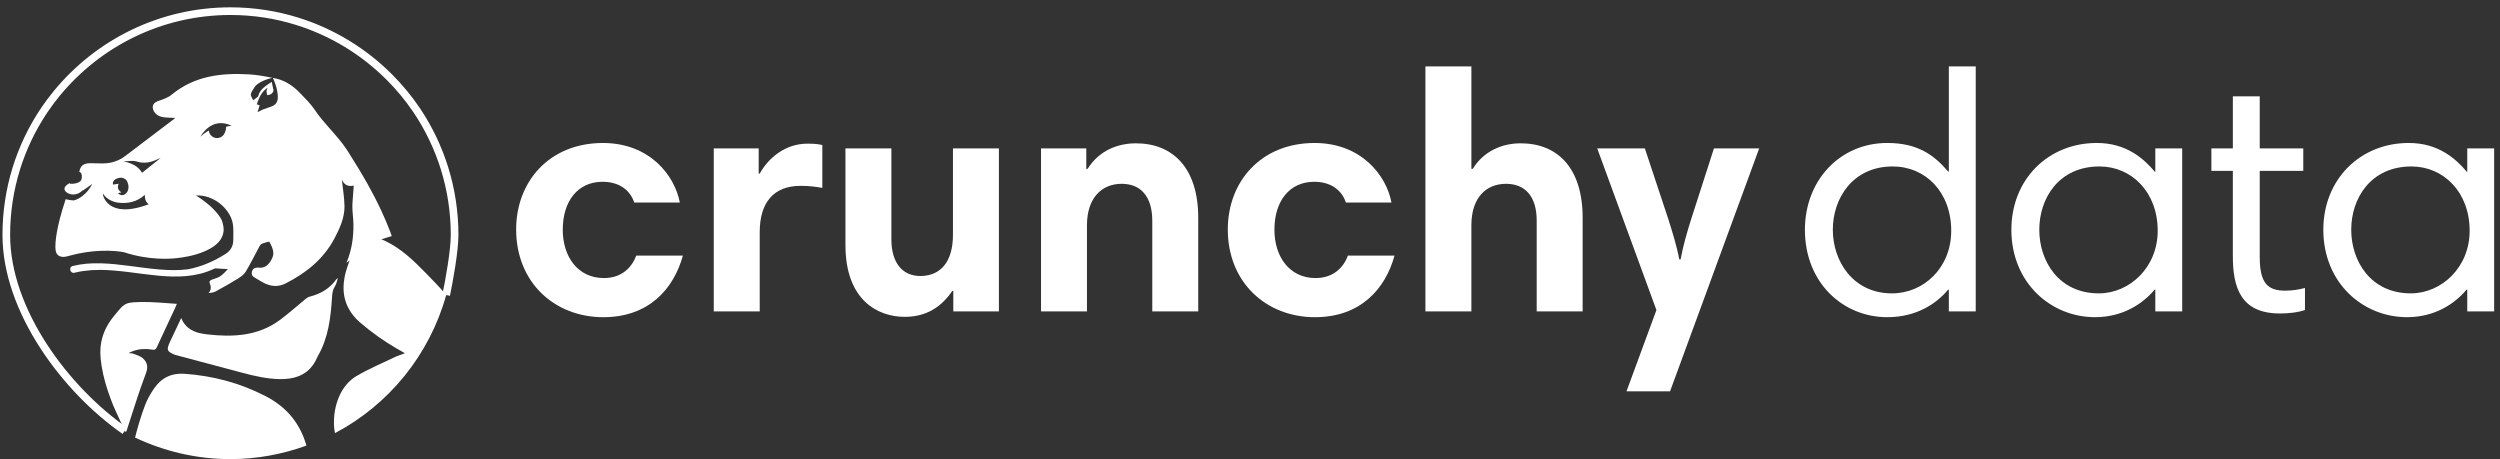 <?xml version="1.0" encoding="utf-8"?>
<!-- Generator: Adobe Illustrator 14.0.0, SVG Export Plug-In  -->
<!DOCTYPE svg PUBLIC "-//W3C//DTD SVG 1.1//EN" "http://www.w3.org/Graphics/SVG/1.1/DTD/svg11.dtd">
<svg version="1.1"
	 xmlns="http://www.w3.org/2000/svg" xmlns:xlink="http://www.w3.org/1999/xlink" xmlns:a="http://ns.adobe.com/AdobeSVGViewerExtensions/3.0/"
	 x="0px" y="0px" width="196px" height="36px" viewBox="-0.194 -0.575 196 36" enable-background="new -0.194 -0.575 196 36"
	 xml:space="preserve">
<rect x="-0.194" y="-0.575" width="196" height="36" fill="#333333" stroke="none"/>
<defs>
</defs>
<path fill="#FFFFFF" d="M30.521,17.933c-0.038-0.11-0.07-0.21-0.108-0.307c-0.219-0.571-0.458-1.131-0.713-1.682
	c-0.672-1.448-1.468-2.83-2.326-4.181c-0.122-0.192-0.237-0.386-0.361-0.576c-0.395-0.604-0.872-1.138-1.346-1.675
	c-0.414-0.469-0.826-0.94-1.175-1.463c-0.328-0.491-0.763-0.914-1.176-1.343c-0.523-0.545-1.144-0.965-1.887-1.128
	c-0.075-0.016-0.151-0.028-0.226-0.043c0.076,0.169,0.141,0.336,0.198,0.503c0.063,0.186,0.114,0.371,0.145,0.56
	c0.026,0.154,0.044,0.31,0.042,0.469c-0.001,0.168-0.04,0.313-0.12,0.431c-0.079,0.118-0.198,0.209-0.359,0.269
	c-0.209,0.077-0.42,0.148-0.696,0.244l-0.416,0.206c0.055-0.179,0.108-0.353,0.164-0.535c-0.028-0.01-0.11-0.039-0.224-0.08
	c0.178-0.503,0.362-0.983,0.843-1.295c-0.027,0.087-0.074,0.172-0.077,0.259c-0.002,0.107,0.033,0.214,0.052,0.321
	c0.096-0.025,0.206-0.028,0.286-0.079c0.155-0.1,0.249-0.237,0.181-0.446c-0.019-0.058-0.031-0.12-0.044-0.183
	c-0.007-0.035-0.017-0.072-0.023-0.109c-0.013-0.072-0.026-0.145-0.042-0.227c-0.341,0.219-0.667,0.415-0.879,0.717
	c-0.071,0.101-0.129,0.214-0.17,0.343c-0.012,0.037-0.022,0.083-0.049,0.106c-0.116,0.097-0.238,0.187-0.358,0.279
	c-0.068-0.16-0.211-0.334-0.185-0.477c0.037-0.204,0.197-0.385,0.293-0.555c0.281-0.445,1.188-0.684,1.387-0.731
	c-0.604-0.126-1.214-0.235-1.826-0.27c-2.182-0.124-4.275,0.118-6.054,1.586c-0.289,0.239-0.682,0.375-1.047,0.495
	c-0.405,0.134-0.561,0.418-0.359,0.8c0.043,0.082,0.095,0.151,0.154,0.209c0.175,0.174,0.412,0.25,0.667,0.28
	c0.274,0.033,0.551,0.03,0.83,0.042v0.001c-0.012,0.024-0.015,0.047-0.028,0.057c-1.292,0.981-2.581,1.965-3.877,2.94
	C9.14,12.02,8.598,12.207,8.01,12.232H8.009c-0.37,0.016-0.742-0.013-1.112-0.011c-0.558,0.002-0.788,0.198-0.875,0.681
	c0.128,0.015,0.186,0.148,0.2,0.296c0.013,0.148-0.019,0.31-0.071,0.381c-0.123,0.167-0.413,0.243-0.659,0.255
	c-0.083,0.004-0.16,0.001-0.225-0.008c-0.005-0.02,0.008-0.039,0.006-0.059C5.207,13.811,5.14,13.853,5.076,13.9
	c-0.139,0.102-0.21,0.211-0.215,0.318c-0.005,0.107,0.056,0.21,0.182,0.3c0.203,0.143,0.447,0.184,0.678,0.141
	c0.23-0.043,0.447-0.171,0.594-0.364l-0.056,0.102l0.777-0.545H7.035h0.001c0,0-0.18,0.39-0.552,0.753
	C6.336,14.75,6.156,14.89,5.944,15c-0.105,0.055-0.219,0.102-0.341,0.138c-0.19-0.006-0.351-0.031-0.465-0.055
	c-0.114-0.023-0.18-0.046-0.18-0.046C4.937,15.099,4.92,15.155,4.9,15.215c-0.005,0-0.01,0.001-0.016,0.001l0.01,0.019
	c-0.625,1.884-0.807,3.233-0.729,3.797c0.028,0.198,0.103,0.326,0.201,0.407c0.294,0.243,0.79,0.06,0.79,0.06
	c0.948-0.268,1.801-0.376,2.498-0.407c0.232-0.011,0.447-0.012,0.642-0.009c0.39,0.008,0.701,0.038,0.914,0.066
	c0.214,0.028,0.33,0.054,0.33,0.054c0.964,0.319,1.865,0.452,2.615,0.493c1.25,0.069,2.079-0.115,2.079-0.115
	s0.126-0.017,0.327-0.058c0.336-0.068,0.881-0.204,1.4-0.443c0.207-0.095,0.411-0.207,0.595-0.337
	c0.552-0.391,0.93-0.95,0.728-1.737c-0.049-0.34-0.286-0.686-0.576-1.006c-0.169-0.187-0.352-0.367-0.539-0.525
	c-0.255-0.214-0.504-0.395-0.69-0.522c-0.186-0.128-0.308-0.201-0.308-0.201c0.645-0.046,1.32,0.2,1.857,0.613
	c0.241,0.185,0.447,0.407,0.618,0.648c0.211,0.297,0.363,0.625,0.416,0.969c0.064,0.411,0.031,0.838,0.033,1.257
	c0.002,0.469-0.208,0.84-0.593,1.085c-0.922,0.587-1.914,1.017-2.976,1.215c-1.447,0.182-2.995-0.062-4.535-0.263
	s-3.072-0.355-4.488,0.005c-0.043,0.011-0.078,0.029-0.106,0.051c-0.112,0.09-0.112,0.258-0.035,0.371
	c0.038,0.057,0.096,0.1,0.168,0.111c0.036,0.006,0.076,0.005,0.119-0.006c0.219-0.057,0.442-0.1,0.666-0.133
	c0.047-0.008,0.095-0.01,0.142-0.016c0.178-0.022,0.357-0.044,0.538-0.055c0.033-0.002,0.067-0.001,0.101-0.003
	c0.196-0.011,0.394-0.017,0.593-0.016c0.001,0,0.001,0,0.002,0c2.955,0.023,6.118,1.199,8.835-0.059l-0.001,0.001
	c0.049-0.023,0.099-0.039,0.148-0.063c0.326,0.022,0.651,0.04,1,0.061c-0.178,0.172-0.358,0.392-0.583,0.547
	c-0.187,0.13-0.426,0.188-0.645,0.269c-0.142,0.054-0.265,0.127-0.193,0.297c0.115,0.27,0.122,0.519-0.096,0.764
	c0.199-0.026,0.384-0.036,0.531-0.116c0.591-0.321,1.179-0.65,1.75-1.004c0.236-0.146,0.492-0.325,0.631-0.554
	c0.387-0.643,0.715-1.319,1.073-1.979c0.047-0.086,0.118-0.183,0.202-0.218c0.177-0.074,0.37-0.111,0.571-0.167
	c0.168,0.3,0.321,0.598,0.317,0.912c0,0.013,0.005,0.024,0.004,0.037c-0.006,0.108-0.032,0.221-0.084,0.336
	c-0.217,0.471-0.531,0.854-1.143,0.752c-0.01-0.002-0.02,0.002-0.029,0.002c-0.213,0.011-0.356,0.08-0.422,0.32
	c-0.029,0.104-0.023,0.185,0.002,0.252c0.034,0.088,0.105,0.154,0.213,0.214c0.129,0.072,0.255,0.147,0.381,0.225
	c0.074,0.044,0.149,0.089,0.224,0.132c0.148,0.082,0.296,0.15,0.445,0.2c0.149,0.049,0.299,0.081,0.451,0.093
	c0.303,0.024,0.61-0.033,0.922-0.192c1.602-0.814,2.965-1.9,3.822-3.512c0.105-0.198,0.208-0.399,0.303-0.604
	c0.095-0.204,0.182-0.411,0.256-0.623c0.147-0.423,0.241-0.861,0.239-1.32c0-0.025-0.005-0.049-0.006-0.074
	c-0.012-0.67-0.134-1.339-0.207-2.014c0.041,0.096,0.091,0.181,0.149,0.252c0.176,0.213,0.431,0.307,0.787,0.22
	c-0.017,0.24-0.031,0.433-0.044,0.626c-0.023,0.36-0.068,0.72-0.063,1.079c0.003,0.22,0.022,0.439,0.041,0.658
	c0.019,0.219,0.038,0.438,0.042,0.657c0.014,1.022-0.123,2.023-0.547,3.035c0.058-0.041,0.1-0.072,0.138-0.099
	c0.037-0.027,0.07-0.051,0.105-0.075c-0.105,0.312-0.219,0.603-0.298,0.901c-0.1,0.384-0.159,0.755-0.172,1.111
	c0,0.006,0.001,0.012,0.001,0.018c-0.019,0.611,0.109,1.183,0.39,1.713c0.209,0.393,0.498,0.765,0.898,1.108
	c0.901,0.775,1.862,1.454,2.885,2.051c0.2,0.117,0.403,0.23,0.635,0.362c-0.153,0.061-0.3,0.111-0.44,0.163
	c-0.14,0.052-0.275,0.105-0.405,0.168c-0.992,0.478-2.016,0.904-2.96,1.465c-0.591,0.353-1.011,0.88-1.293,1.472
	c-0.093,0.197-0.172,0.401-0.236,0.608c-0.128,0.414-0.199,0.839-0.221,1.242c-0.023,0.402,0.003,0.783,0.067,1.107
	c0.003,0.014,0.01,0.023,0.015,0.036c4.219-2.232,7.408-6.133,8.712-10.823c-0.297-0.354-0.603-0.7-0.928-1.031
	c-0.935-0.953-1.838-1.957-2.955-2.697c-0.372-0.247-0.769-0.464-1.198-0.641C29.969,18.106,30.237,18.022,30.521,17.933
	 M8.658,13.896c-0.034-0.293,0.155-0.42,0.38-0.499c0.233-0.081,0.453-0.042,0.607,0.088c0.051,0.043,0.095,0.096,0.13,0.159
	c0.017,0.029,0.022,0.063,0.035,0.094c0.126,0.303,0.083,0.66-0.131,0.854c-0.098,0.088-0.197,0.135-0.301,0.133
	c-0.053,0-0.106-0.013-0.161-0.038c-0.055-0.025-0.112-0.063-0.171-0.115c0.104-0.023,0.169-0.038,0.28-0.063
	c-0.194-0.123-0.295-0.27-0.276-0.465c0.007-0.065,0.027-0.135,0.061-0.212c-0.088,0.013-0.164,0.024-0.237,0.034
	C8.801,13.876,8.732,13.886,8.658,13.896z M8.323,12.489L8.323,12.489c-0.001,0.001-0.002,0.002-0.003,0.003l-0.007-0.001
	C8.317,12.49,8.319,12.489,8.323,12.489 M9.924,15.823c-0.281,0.026-0.524,0.016-0.735-0.017c-0.21-0.034-0.387-0.092-0.537-0.165
	c-0.298-0.146-0.485-0.35-0.6-0.531c-0.145-0.227-0.177-0.419-0.177-0.419l0.013-0.074c0.147,0.23,0.369,0.416,0.646,0.543
	c0.16,0.073,0.334,0.131,0.534,0.154c0.188,0.022,0.373,0.03,0.555,0.021c0.364-0.018,0.713-0.103,1.046-0.284
	c0.167-0.09,0.329-0.205,0.487-0.346c-0.004,0.348,0.105,0.584,0.309,0.736C10.854,15.669,10.346,15.785,9.924,15.823
	 M10.941,12.972c-0.205-0.36-0.516-0.584-0.887-0.731c-0.18-0.072-0.37-0.132-0.577-0.17c0.175,0,0.358-0.021,0.536-0.029
	c0.089-0.004,0.177-0.005,0.263,0.002c0.086,0.006,0.17,0.019,0.25,0.044c0.148,0.047,0.292,0.074,0.431,0.085
	c0.14,0.011,0.277,0.006,0.412-0.012c0.134-0.019,0.266-0.051,0.398-0.094c0.131-0.042,0.262-0.096,0.393-0.157
	c0.078-0.036,0.158-0.068,0.248-0.106C11.915,12.196,11.432,12.581,10.941,12.972 M17.535,9.359c0,0,0.008,0.903-0.762,0.892
	c-0.41-0.051-0.612-0.395-0.574-0.6c-0.155,0.08-0.399,0.231-0.68,0.493c0,0,0.834-1.631,2.447-0.861
	C17.966,9.283,17.734,9.306,17.535,9.359"/>
<path fill="#FFFFFF" d="M7.694,27.514c0.085,0.864,0.283,1.696,0.551,2.509c0.069,0.212,0.143,0.423,0.223,0.632
	c0.069,0.184,0.136,0.368,0.212,0.551c0.081,0.192,0.17,0.384,0.256,0.575c0.225,0.499,0.458,0.995,0.686,1.493
	c0.031-0.01,0.062-0.02,0.093-0.029c0.017-0.055,0.034-0.108,0.052-0.162c0.484-1.462,0.925-2.941,1.475-4.378
	c0.049-0.131,0.081-0.25,0.096-0.361c0.028-0.222-0.013-0.411-0.12-0.582c-0.054-0.086-0.124-0.167-0.211-0.246
	c-0.097-0.089-0.219-0.152-0.348-0.206c-0.129-0.054-0.266-0.099-0.393-0.151c-0.055-0.021-0.117-0.028-0.186-0.034
	c-0.058-0.005-0.121-0.008-0.192-0.017H9.887c0.462-0.248,0.919-0.335,1.379-0.318c0.153,0.005,0.307,0.021,0.461,0.047
	c0.203,0.034,0.291-0.006,0.376-0.192c0.458-1.003,0.931-2,1.398-2.999c0.048-0.102,0.09-0.208,0.172-0.399
	c-0.458-0.026-0.901-0.064-1.338-0.096c-0.047-0.004-0.096-0.005-0.143-0.009c-0.455-0.03-0.903-0.052-1.349-0.04
	c-0.809,0.023-1.106,0.054-1.417,0.321c-0.124,0.105-0.251,0.251-0.414,0.447c-0.081,0.098-0.172,0.209-0.275,0.335
	c-0.599,0.729-0.955,1.52-1.044,2.399C7.664,26.896,7.664,27.201,7.694,27.514"/>
<path fill="#FFFFFF" d="M12.977,26.623c-0.073,0.301,0.074,0.424,0.54,0.619l5.343,1.423c0.955,0.251,1.916,0.471,2.911,0.482
	c0.5,0.007,0.96-0.055,1.369-0.201c0.272-0.099,0.522-0.235,0.745-0.416c0.335-0.272,0.61-0.644,0.813-1.135
	c0.007-0.018,0.016-0.035,0.026-0.053c0.833-1.439,1.014-3.038,1.115-4.654c0.019-0.296,0.057-0.569,0.232-0.828
	c0.109-0.16,0.138-0.375,0.224-0.629c-0.042,0.03-0.069,0.049-0.088,0.062c-0.019,0.012-0.029,0.02-0.036,0.03
	c-0.517,0.729-1.233,1.147-2.089,1.359c-0.123,0.031-0.241,0.117-0.343,0.2c-0.673,0.548-1.316,1.136-2.016,1.648
	c-0.426,0.312-0.868,0.552-1.323,0.732s-0.922,0.301-1.398,0.376s-0.962,0.104-1.453,0.101c-0.009,0-0.019-0.001-0.028-0.001
	c-0.461-0.005-0.928-0.039-1.397-0.091c-0.021-0.003-0.042-0.004-0.063-0.006c-0.014-0.002-0.029-0.004-0.043-0.006
	c-0.197-0.022-0.392-0.054-0.58-0.1c-0.303-0.075-0.586-0.19-0.831-0.376s-0.45-0.442-0.595-0.8
	c-0.311,0.658-0.605,1.273-0.893,1.893C13.05,26.403,13.001,26.522,12.977,26.623"/>
<path fill="#FFFFFF" d="M12.896,28.973c-0.201,0.1-0.387,0.227-0.558,0.383c-0.171,0.154-0.328,0.338-0.47,0.549
	c-0.281,0.417-0.537,0.869-0.711,1.34c-0.152,0.41-0.29,0.823-0.417,1.237c-0.126,0.415-0.241,0.831-0.345,1.249
	c2.271,1.07,4.799,1.688,7.478,1.688c2.095,0,4.096-0.386,5.959-1.059c-0.495-1.726-1.529-3.005-3.173-3.861
	c-1.005-0.521-2.04-0.925-3.104-1.217c-1.065-0.292-2.16-0.474-3.284-0.553C13.756,28.693,13.297,28.776,12.896,28.973"/>
<path fill="none" d="M8.514,32.701c-0.321-0.656-0.612-1.323-0.854-2.009c-0.264-0.749-0.475-1.519-0.619-2.313"/>
<path fill="none" stroke="#FFFFFF" stroke-width="0.6" stroke-miterlimit="8" d="M34.788,22.557c0.24-1.162,0.659-3.479,0.659-4.712
	c0-3.623-1.099-6.989-2.978-9.786c-0.631-0.931-1.348-1.799-2.14-2.591c-1.994-1.995-4.463-3.515-7.221-4.374
	C21.453,0.578,19.695,0.3,17.873,0.3c-5.466,0-10.359,2.502-13.594,6.42C3.924,7.148,3.591,7.596,3.278,8.058
	C1.397,10.855,0.3,14.222,0.3,17.845c0,5.983,4.719,12.18,9.288,15.353"/>
<path fill="none" d="M7.041,28.378c-0.067-0.372-0.111-0.745-0.124-1.12c-0.012-0.374,0.005-0.749,0.06-1.126
	c0.072-0.499,0.241-0.947,0.468-1.368c0.228-0.42,0.514-0.81,0.822-1.188c0.067-0.083,0.136-0.165,0.204-0.249
	c0.005-0.006,0.004-0.019,0.013-0.058c-0.794-0.103-1.368-0.486-1.671-1.222c-0.13-0.314-0.361-0.448-0.633-0.515
	c-0.091-0.022-0.186-0.036-0.284-0.048c-0.165-0.02-0.333-0.012-0.497-0.037c-0.312-0.049-0.526-0.217-0.613-0.477
	c-0.028-0.087-0.043-0.184-0.043-0.29c0.001-0.154-0.009-0.258-0.196-0.287c-0.289-0.048-0.522-0.146-0.706-0.279
	c-0.093-0.067-0.173-0.144-0.242-0.227c-0.087-0.105-0.151-0.226-0.205-0.35c-0.113-0.263-0.16-0.556-0.148-0.846
	c0.001-0.002,0-0.005,0-0.008c0.005-0.107,0.017-0.214,0.036-0.316c0.117-0.651,0.289-1.293,0.426-1.94
	c0.116-0.543,0.215-1.09,0.324-1.634c0.12-0.595,0.505-1.007,0.976-1.341c0.129-0.091,0.23-0.192,0.307-0.309
	c0.077-0.116,0.13-0.248,0.163-0.399c0.116-0.532,0.396-0.831,0.833-0.903c0.146-0.023,0.31-0.022,0.491,0.005
	c0.135,0.021,0.268,0.053,0.404,0.068c0.16,0.019,0.318,0.028,0.473,0.024c0.465-0.012,0.905-0.134,1.31-0.428
	c0.585-0.424,1.184-0.83,1.766-1.258c0.074-0.054,0.117-0.195,0.119-0.297c0.009-0.419-0.019-0.84-0.004-1.26
	c0.009-0.246,0.047-0.469,0.114-0.67c0.201-0.603,0.662-1.002,1.374-1.181c0.501-0.126,0.911-0.393,1.278-0.737
	c0.029-0.027,0.057-0.074,0.075-0.12c0.018-0.046,0.026-0.092,0.012-0.117c-0.139-0.255-0.191-0.497-0.181-0.729
	c0.007-0.155,0.041-0.306,0.094-0.453c0.08-0.222,0.205-0.438,0.347-0.651c0.043-0.065,0.089-0.128,0.157-0.223
	c0.103,0.111,0.212,0.217,0.318,0.325c0.32,0.321,0.624,0.651,0.726,1.156c0.587-0.126,1.187-0.246,1.783-0.383
	c0.441-0.102,0.88-0.169,1.317-0.204c1.313-0.104,2.61,0.083,3.887,0.491c0.359,0.114,0.691,0.28,1.005,0.473
	c0.264,0.162,0.518,0.34,0.749,0.55c0.168,0.153,0.327,0.318,0.476,0.494c0.281,0.331,0.561,0.662,0.839,0.995
	c0.555,0.667,1.1,1.34,1.625,2.027c0.262,0.344,0.519,0.691,0.77,1.043c0.501,0.703,0.976,1.424,1.414,2.171
	c0.439,0.746,0.84,1.518,1.193,2.322c0.4,0.911,0.763,1.839,1.154,2.755c0.062,0.144,0.162,0.289,0.281,0.389
	c1.2,1.006,2.323,2.082,3.339,3.254"/>
<path fill="#FFFFFF" d="M53.103,15.303h-3.574c-0.321-0.987-1.201-1.627-2.481-1.627c-1.948,0-3.122,1.521-3.122,3.761
	c0,2.107,1.174,3.788,3.228,3.788c1.387,0,2.188-0.826,2.534-1.76h3.655c-0.72,2.614-2.668,4.828-6.242,4.828
	c-3.788,0-6.829-2.694-6.829-6.883c0-3.734,2.587-6.775,6.802-6.775C50.729,10.635,52.703,13.168,53.103,15.303"/>
<path fill="#FFFFFF" d="M64.276,14.155c-0.453-0.08-0.987-0.16-1.707-0.16c-2.134,0-3.201,1.334-3.201,3.628v6.216h-3.602V11.062
	h3.521v1.974h0.081c0.693-1.254,2.027-2.348,3.734-2.348c0.507,0,0.827,0.027,1.174,0.107V14.155z"/>
<path fill="#FFFFFF" d="M78.12,23.839h-3.575v-1.602h-0.08c-1.04,1.521-2.347,2.028-3.735,2.028c-2.08,0-4.641-1.281-4.641-5.629
	v-7.576h3.601v7.123c0,1.867,0.881,2.881,2.267,2.881c1.574,0,2.561-1.094,2.561-3.228v-6.776h3.602V23.839z"/>
<path fill="#FFFFFF" d="M81.423,11.062h3.548v1.6h0.106c0.881-1.413,2.322-2,3.789-2c2.881,0,4.882,1.92,4.882,5.842v7.336h-3.602
	v-7.096c0-1.921-0.907-2.908-2.401-2.908c-1.574,0-2.721,1.121-2.721,3.255v6.749h-3.601V11.062z"/>
<path fill="#FFFFFF" d="M108.897,15.303h-3.575c-0.32-0.987-1.2-1.627-2.481-1.627c-1.946,0-3.121,1.521-3.121,3.761
	c0,2.107,1.175,3.788,3.229,3.788c1.387,0,2.188-0.826,2.534-1.76h3.653c-0.72,2.614-2.667,4.828-6.241,4.828
	c-3.788,0-6.83-2.694-6.83-6.883c0-3.734,2.588-6.775,6.803-6.775C106.523,10.635,108.497,13.168,108.897,15.303"/>
<path fill="#FFFFFF" d="M111.56,4.632h3.603v8.03h0.106c0.88-1.414,2.32-2.001,3.761-2.001c2.854,0,4.855,1.894,4.855,5.842v7.336
	h-3.602v-7.123c0-1.893-0.906-2.88-2.401-2.88c-1.573,0-2.72,1.093-2.72,3.254v6.749h-3.603V4.632z"/>
<path fill="#FFFFFF" d="M130.737,30.108h-3.415l2.348-6.375l-4.642-12.672h3.735l1.841,5.549c0.293,0.933,0.666,2.107,0.854,3.147
	h0.106c0.241-1.227,0.48-2.027,0.828-3.147l1.787-5.549h3.547L130.737,30.108z"/>
<path fill="#FFFFFF" d="M154.703,23.839h-2.108v-1.708h-0.053c-0.934,1.121-2.508,2.161-4.775,2.161
	c-3.468,0-6.456-2.694-6.456-6.856c0-3.868,2.747-6.802,6.456-6.802c2.401,0,3.682,0.96,4.775,2.241h0.053V4.632h2.108V23.839z
	 M148.139,22.425c2.481,0,4.643-2.001,4.643-4.908c0-3.041-2.027-5.042-4.588-5.042c-3.122,0-4.695,2.481-4.695,4.961
	C143.499,19.891,145.072,22.425,148.139,22.425"/>
<path fill="#FFFFFF" d="M170.89,23.839h-2.108v-1.708h-0.052c-0.935,1.121-2.509,2.161-4.669,2.161
	c-3.467,0-6.563-2.694-6.563-6.856c0-3.947,2.882-6.802,6.697-6.802c2.32,0,3.681,1.227,4.561,2.268h0.026v-1.841h2.108V23.839z
	 M164.355,22.425c2.4,0,4.615-2.028,4.615-4.908c0-3.041-2.055-5.042-4.562-5.042c-3.201,0-4.722,2.507-4.722,4.961
	C159.686,19.891,161.207,22.425,164.355,22.425"/>
<path fill="#FFFFFF" d="M173.18,11.062h1.682V6.979h2.107v4.082h3.414v1.761h-3.414v6.75c0,2.079,0.64,2.641,2,2.641
	c0.533,0,1.068-0.08,1.547-0.214v1.733c-0.56,0.188-1.227,0.268-1.974,0.268c-3.094,0-3.681-2.081-3.681-4.508v-6.669h-1.682V11.062
	z"/>
<path fill="#FFFFFF" d="M195.347,23.839h-2.108v-1.708h-0.052c-0.935,1.121-2.509,2.161-4.669,2.161
	c-3.468,0-6.563-2.694-6.563-6.856c0-3.947,2.882-6.802,6.697-6.802c2.32,0,3.681,1.227,4.561,2.268h0.026v-1.841h2.108V23.839z
	 M188.812,22.425c2.4,0,4.614-2.028,4.614-4.908c0-3.041-2.054-5.042-4.562-5.042c-3.201,0-4.722,2.507-4.722,4.961
	C184.143,19.891,185.664,22.425,188.812,22.425"/>
</svg>
